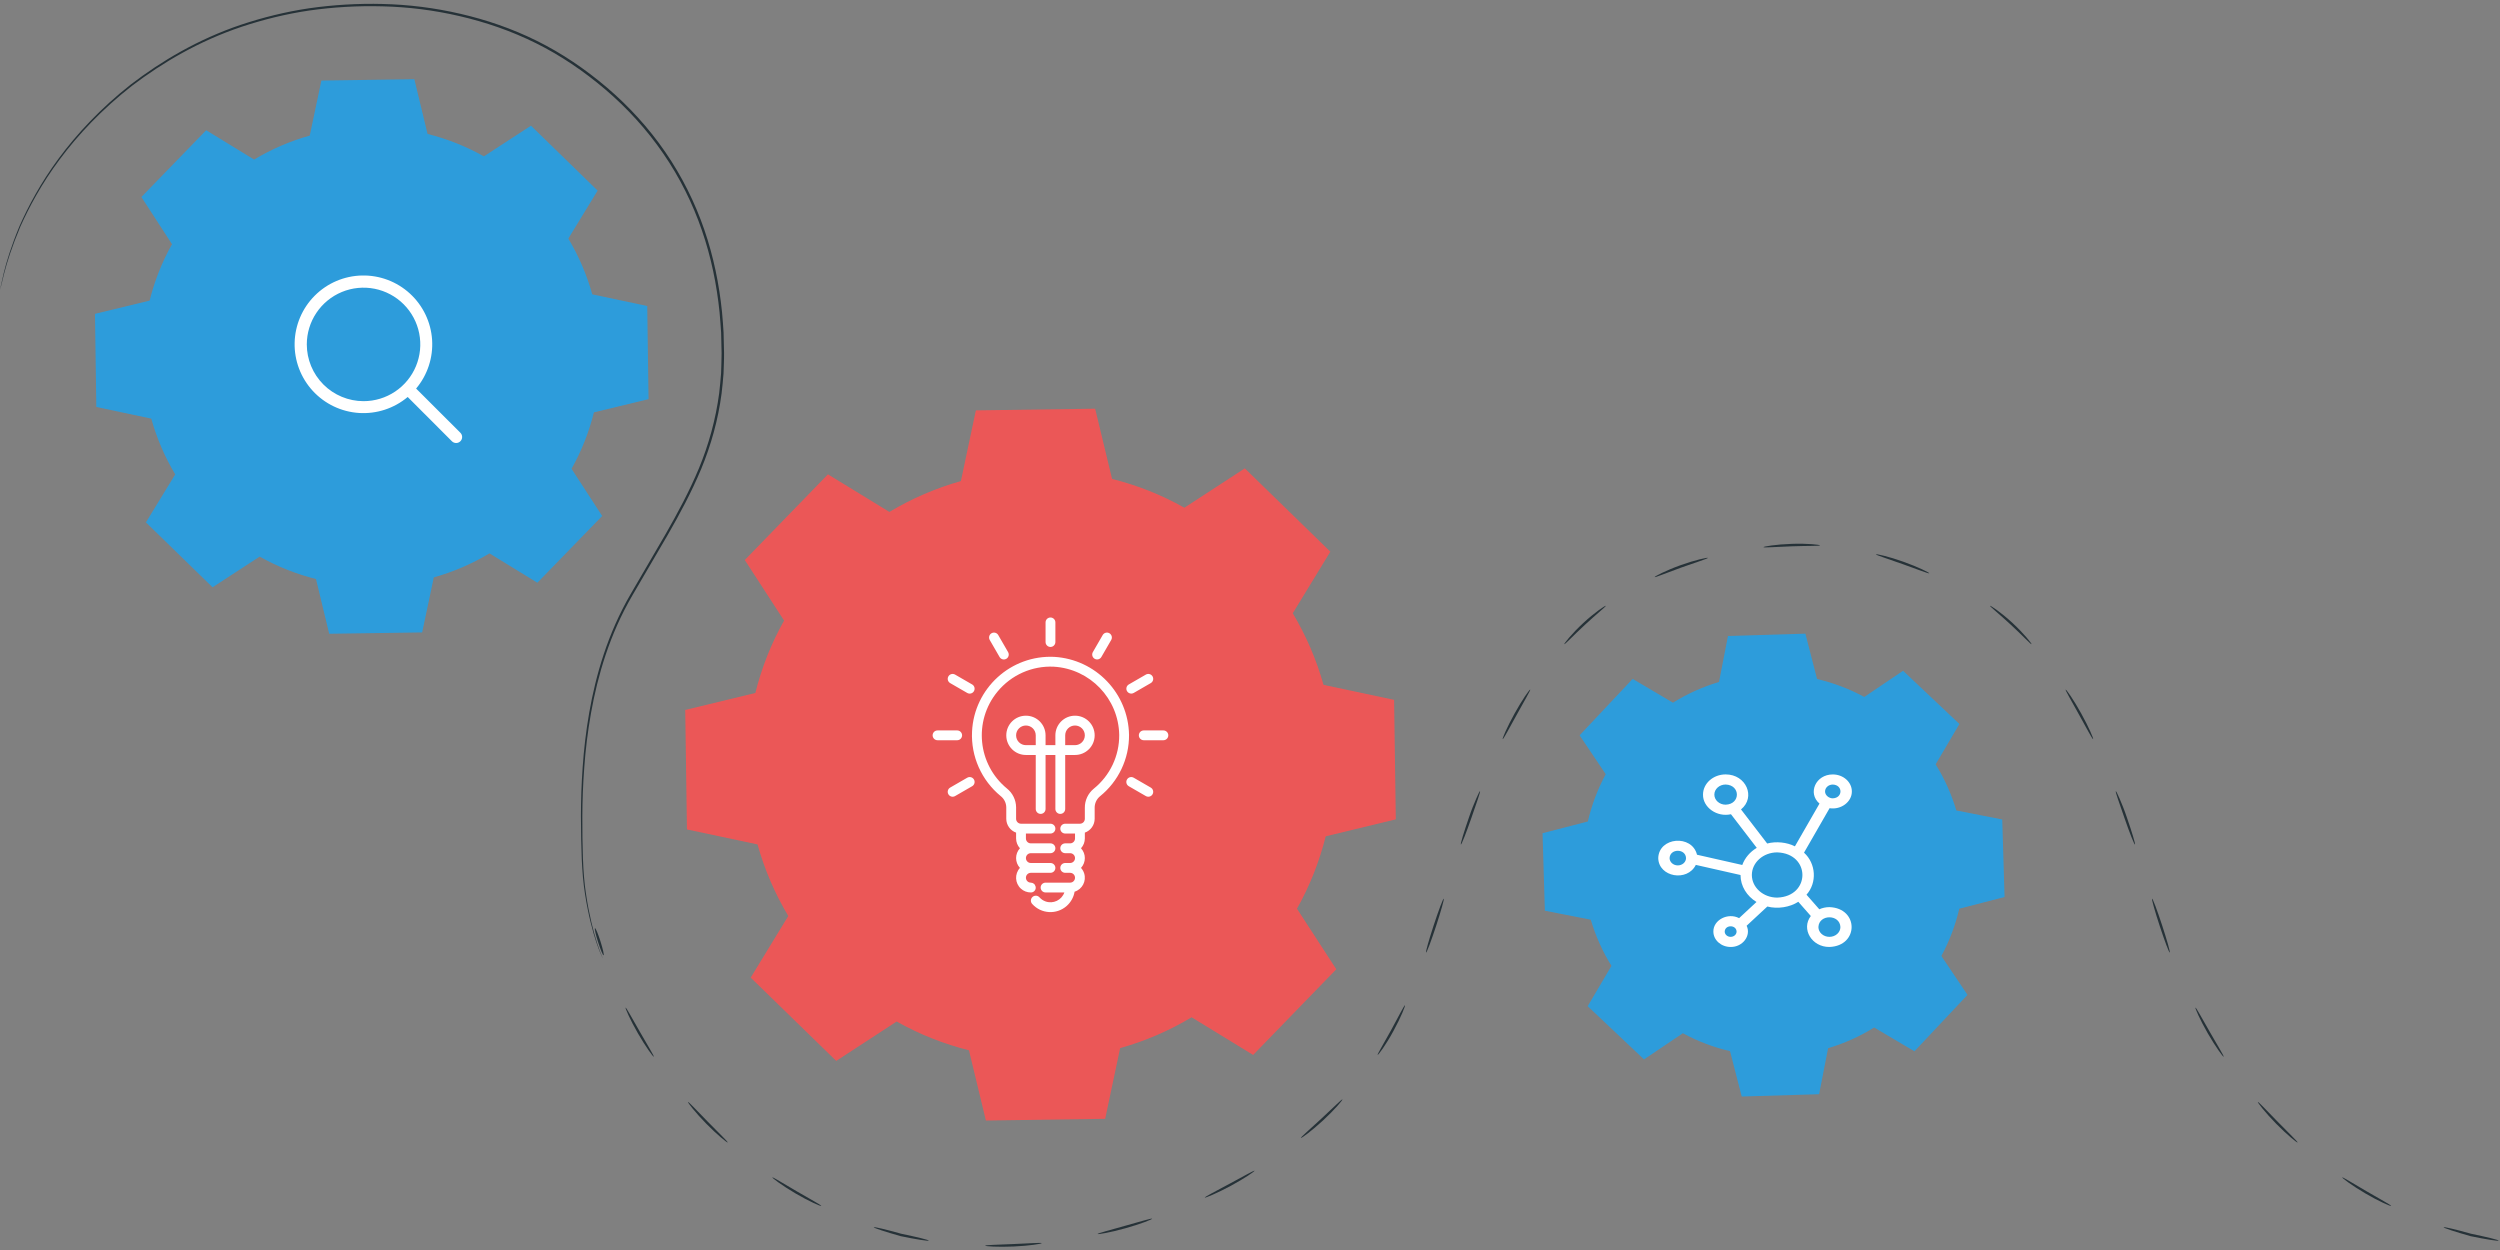 <svg width="594" height="297" viewBox="0 0 594 297" fill="none" xmlns="http://www.w3.org/2000/svg">
<rect x="0" y="0" width="594" height="297" fill="#808080" stroke="none"/>
<path fill-rule="evenodd" clip-rule="evenodd" d="M60.369 37.919C64.553 35.407 69.007 33.503 73.595 32.219L76.362 19.139L98.45 18.823L101.587 31.824C106.21 32.985 110.719 34.754 114.971 37.153L126.161 29.864L141.996 45.287L135.034 56.688C137.542 60.88 139.443 65.341 140.725 69.937L153.782 72.709L154.097 94.835L141.118 97.979C139.96 102.609 138.194 107.127 135.799 111.385L143.075 122.595L127.679 138.458L116.298 131.484C112.114 133.996 107.66 135.9 103.072 137.184L100.305 150.264L78.217 150.58L75.08 137.579C70.457 136.418 65.959 134.65 61.697 132.25L50.506 139.539L34.671 124.116L41.633 112.715C39.125 108.524 37.224 104.062 35.942 99.466L22.885 96.694L22.57 74.568L35.549 71.424C36.707 66.794 38.473 62.288 40.868 58.018L33.592 46.808L48.988 30.945L60.381 37.919H60.369Z" fill="#2D9CDB"/>
<path d="M109.386 102.825L98.869 92.323C101.579 89.096 102.94 84.948 102.666 80.743C102.392 76.539 100.506 72.602 97.4 69.754C94.294 66.906 90.209 65.368 85.996 65.459C81.783 65.55 77.768 67.264 74.789 70.244C71.809 73.224 70.095 77.238 70.004 81.451C69.913 85.664 71.451 89.749 74.299 92.855C77.147 95.961 81.084 97.847 85.288 98.121C89.493 98.395 93.641 97.034 96.868 94.324L107.37 104.841C107.502 104.974 107.659 105.079 107.832 105.151C108.005 105.223 108.191 105.261 108.378 105.261C108.565 105.261 108.751 105.223 108.924 105.151C109.097 105.079 109.254 104.974 109.386 104.841C109.519 104.709 109.624 104.552 109.696 104.379C109.768 104.206 109.805 104.02 109.805 103.833C109.805 103.646 109.768 103.46 109.696 103.287C109.624 103.114 109.519 102.957 109.386 102.825ZM72.896 81.834C72.896 79.167 73.687 76.561 75.168 74.343C76.65 72.126 78.755 70.398 81.219 69.377C83.683 68.357 86.394 68.09 89.009 68.61C91.625 69.13 94.027 70.414 95.913 72.3C97.799 74.186 99.083 76.588 99.603 79.204C100.123 81.819 99.856 84.53 98.836 86.994C97.815 89.458 96.087 91.563 93.87 93.045C91.653 94.526 89.046 95.317 86.379 95.317C82.804 95.314 79.377 93.892 76.849 91.364C74.321 88.836 72.9 85.409 72.896 81.834Z" fill="white"/>
<path fill-rule="evenodd" clip-rule="evenodd" d="M211.341 121.625C216.716 118.403 222.43 115.958 228.311 114.302L231.865 97.505L260.206 97.11L264.232 113.795C270.17 115.283 275.951 117.558 281.406 120.634L295.767 111.283L316.089 131.078L307.16 145.712C310.376 151.097 312.817 156.82 314.47 162.724L331.238 166.284L331.643 194.674L314.987 198.708C313.503 204.656 311.231 210.447 308.161 215.911L317.506 230.298L297.747 250.656L283.126 241.71C277.75 244.932 272.037 247.377 266.144 249.033L262.59 265.831L234.249 266.237L230.223 249.551C224.285 248.064 218.505 245.789 213.05 242.713L198.688 252.075L178.366 232.281L187.296 217.646C184.079 212.261 181.639 206.538 179.986 200.634L163.217 197.074L162.812 168.684L179.468 164.65C180.953 158.702 183.225 152.911 186.295 147.447L176.96 133.06L196.72 112.703L211.341 121.648V121.625Z" fill="#EB5757"/>
<g clip-path="url(#clip0_2048_7890)">
<path d="M249.592 153.716C250.237 153.716 250.759 153.193 250.759 152.549V147.882C250.759 147.238 250.237 146.716 249.592 146.716C248.948 146.716 248.426 147.238 248.426 147.882V152.549C248.426 153.193 248.948 153.716 249.592 153.716Z" fill="white"/>
<path d="M235.164 152.062L237.498 156.102C237.816 156.662 238.528 156.858 239.089 156.539C239.649 156.221 239.845 155.509 239.526 154.948C239.524 154.944 239.521 154.94 239.518 154.935L237.185 150.895C236.866 150.335 236.154 150.139 235.594 150.457C235.034 150.776 234.838 151.488 235.157 152.048C235.159 152.053 235.162 152.057 235.164 152.062Z" fill="white"/>
<path d="M225.757 162.301C225.761 162.304 225.765 162.306 225.77 162.309L229.81 164.642C230.366 164.968 231.081 164.782 231.406 164.226C231.732 163.67 231.546 162.955 230.99 162.629C230.986 162.627 230.981 162.624 230.977 162.622L226.936 160.288C226.381 159.962 225.666 160.149 225.34 160.705C225.014 161.261 225.201 161.975 225.757 162.301Z" fill="white"/>
<path d="M228.592 174.715C228.592 174.071 228.069 173.549 227.425 173.549H222.758C222.114 173.549 221.592 174.071 221.592 174.715C221.592 175.36 222.114 175.882 222.758 175.882H227.425C228.069 175.882 228.592 175.36 228.592 174.715Z" fill="white"/>
<path d="M229.824 184.78C229.819 184.783 229.815 184.786 229.81 184.788L225.77 187.122C225.21 187.44 225.014 188.152 225.332 188.712C225.651 189.273 226.363 189.469 226.923 189.15C226.928 189.148 226.932 189.145 226.937 189.142L230.977 186.809C231.537 186.491 231.733 185.778 231.414 185.218C231.096 184.658 230.384 184.462 229.824 184.78Z" fill="white"/>
<path d="M273.426 187.13C273.421 187.127 273.417 187.124 273.412 187.122L269.372 184.788C268.816 184.462 268.102 184.649 267.776 185.205C267.45 185.76 267.636 186.475 268.192 186.801C268.196 186.804 268.201 186.806 268.205 186.809L272.246 189.142C272.801 189.468 273.516 189.282 273.842 188.726C274.168 188.17 273.982 187.456 273.426 187.13Z" fill="white"/>
<path d="M276.423 173.549H271.756C271.112 173.549 270.59 174.071 270.59 174.715C270.59 175.36 271.112 175.882 271.756 175.882H276.423C277.067 175.882 277.59 175.36 277.59 174.715C277.59 174.071 277.067 173.549 276.423 173.549Z" fill="white"/>
<path d="M268.79 164.799C268.995 164.799 269.196 164.745 269.373 164.642L273.413 162.309C273.974 161.991 274.169 161.278 273.851 160.718C273.532 160.158 272.82 159.962 272.26 160.281C272.256 160.283 272.251 160.286 272.247 160.288L268.207 162.622C267.649 162.944 267.457 163.657 267.78 164.215C267.988 164.576 268.373 164.799 268.79 164.799Z" fill="white"/>
<path d="M260.09 156.529C260.091 156.53 260.091 156.53 260.092 156.53C260.65 156.852 261.363 156.66 261.685 156.102L261.685 156.102L264.019 152.062C264.345 151.506 264.158 150.791 263.603 150.465C263.047 150.139 262.332 150.326 262.006 150.881C262.003 150.886 262.001 150.89 261.998 150.895L259.665 154.935C259.342 155.493 259.533 156.207 260.09 156.529Z" fill="white"/>
<path d="M251.925 193.382C252.569 193.382 253.092 192.86 253.092 192.215V179.382H255.425C258.002 179.382 260.092 177.293 260.092 174.715C260.092 172.138 258.002 170.049 255.425 170.049C252.848 170.049 250.758 172.138 250.758 174.715V177.049H248.425V174.715C248.425 172.138 246.336 170.049 243.758 170.049C241.181 170.049 239.092 172.138 239.092 174.715C239.092 177.293 241.181 179.382 243.758 179.382H246.092V192.215C246.092 192.86 246.614 193.382 247.258 193.382C247.903 193.382 248.425 192.86 248.425 192.215V179.382H250.758V192.215C250.758 192.86 251.281 193.382 251.925 193.382ZM253.092 174.715C253.092 173.427 254.136 172.382 255.425 172.382C256.714 172.382 257.758 173.427 257.758 174.715C257.758 176.004 256.714 177.049 255.425 177.049H253.092V174.715ZM246.092 177.049H243.758C242.47 177.049 241.425 176.004 241.425 174.715C241.425 173.427 242.47 172.382 243.758 172.382C245.047 172.382 246.092 173.427 246.092 174.715V177.049Z" fill="white"/>
<path d="M250.498 156.072C240.201 155.577 231.452 163.524 230.957 173.821C230.674 179.717 233.196 185.4 237.759 189.145C238.581 189.789 239.071 190.769 239.091 191.813V194.549C239.098 196.027 240.031 197.342 241.425 197.834V199.216C241.428 200.08 241.752 200.911 242.335 201.549C241.121 202.868 241.121 204.897 242.335 206.216C241.038 207.638 241.139 209.842 242.561 211.139C243.207 211.728 244.05 212.053 244.925 212.049C245.553 212.065 246.075 211.57 246.092 210.942C246.098 210.697 246.025 210.456 245.884 210.256C245.847 210.184 245.803 210.117 245.753 210.054C245.657 209.966 245.548 209.894 245.429 209.842C245.395 209.824 245.361 209.81 245.326 209.796C245.208 209.753 245.084 209.728 244.959 209.723C244.947 209.723 244.936 209.716 244.925 209.716C244.28 209.716 243.758 209.193 243.758 208.549C243.758 207.905 244.28 207.382 244.925 207.382H249.591C250.236 207.382 250.758 206.86 250.758 206.216C250.758 205.571 250.236 205.049 249.591 205.049H244.925C244.28 205.049 243.758 204.527 243.758 203.882C243.758 203.238 244.28 202.716 244.925 202.716H249.591C250.236 202.716 250.758 202.193 250.758 201.549C250.758 200.905 250.236 200.382 249.591 200.382H244.925C244.28 200.382 243.758 199.86 243.758 199.216V198.049H249.591C250.236 198.049 250.758 197.527 250.758 196.882C250.758 196.238 250.236 195.716 249.591 195.716H242.591C241.947 195.716 241.425 195.193 241.425 194.549V191.813C241.406 190.069 240.602 188.426 239.237 187.339C232.268 181.612 231.262 171.319 236.989 164.35C240.266 160.364 245.233 158.16 250.387 158.406C259.007 158.919 265.778 165.983 265.925 174.617C265.966 179.583 263.734 184.295 259.864 187.407C258.509 188.523 257.734 190.194 257.758 191.949V194.549C257.758 195.193 257.236 195.716 256.591 195.716H253.091C252.447 195.716 251.925 196.238 251.925 196.882C251.925 197.527 252.447 198.049 253.091 198.049H255.425V199.216C255.425 199.86 254.902 200.382 254.258 200.382H253.091C252.447 200.382 251.925 200.905 251.925 201.549C251.925 202.193 252.447 202.716 253.091 202.716H254.258C254.902 202.716 255.425 203.238 255.425 203.882C255.425 204.527 254.902 205.049 254.258 205.049H253.091C252.447 205.049 251.925 205.571 251.925 206.216C251.925 206.86 252.447 207.382 253.091 207.382H254.258C254.902 207.382 255.425 207.905 255.425 208.549C255.425 209.193 254.902 209.716 254.258 209.716H248.425C247.78 209.716 247.258 210.238 247.258 210.882C247.258 211.527 247.78 212.049 248.425 212.049H252.892C252.248 213.871 250.248 214.827 248.426 214.182C247.868 213.985 247.369 213.65 246.976 213.207C246.547 212.726 245.81 212.683 245.328 213.112C244.847 213.54 244.804 214.278 245.233 214.759C247.366 217.163 251.045 217.383 253.449 215.249C254.443 214.368 255.105 213.174 255.325 211.865C257.153 211.294 258.171 209.349 257.6 207.522C257.448 207.037 257.191 206.591 256.848 206.216C258.061 204.897 258.061 202.868 256.848 201.549C257.431 200.911 257.755 200.08 257.758 199.216V197.834C259.151 197.342 260.085 196.027 260.091 194.549V191.949C260.076 190.901 260.53 189.9 261.329 189.222C265.754 185.665 268.307 180.277 268.258 174.599C268.089 164.731 260.35 156.658 250.498 156.072Z" fill="white"/>
</g>
<path fill-rule="evenodd" clip-rule="evenodd" d="M397.492 166.96C400.944 164.808 404.622 163.175 408.434 162.037L410.571 151.109L428.959 150.557L431.737 161.338C435.606 162.24 439.373 163.659 442.949 165.597L452.171 159.378L465.555 172.018L459.909 181.606C462.057 185.065 463.688 188.749 464.824 192.568L475.733 194.708L476.284 213.128L465.521 215.911C464.621 219.787 463.204 223.561 461.27 227.143L467.478 236.382L454.871 249.788L445.3 244.133C441.847 246.284 438.17 247.918 434.357 249.056L432.22 259.984L413.833 260.536L411.055 249.754C407.186 248.853 403.418 247.434 399.842 245.496L390.62 251.715L377.237 239.074L382.883 229.487C380.734 226.028 379.104 222.344 377.968 218.525L367.059 216.384L366.508 197.964L377.271 195.182C378.17 191.306 379.587 187.532 381.522 183.949L375.314 174.711L387.921 161.304L397.492 166.96Z" fill="#2D9CDB"/>
<path d="M434.668 215.533C433.805 215.533 432.99 215.718 432.269 216.046L429.223 212.583C431.774 209.726 431.487 205.177 428.634 202.592L434.709 192.026C437.432 192.464 440.027 190.516 440 188.045C440 185.818 437.968 184.006 435.471 184.006C431.421 184 429.425 188.456 432.31 190.934L426.471 201.089C424.576 200.124 422.023 199.851 419.883 200.419L413.665 192.319C417.229 189.415 414.9 183.995 410.015 184C407.049 184 404.635 186.152 404.635 188.798C404.589 191.854 407.964 194.215 411.278 193.461L417.407 201.447C415.8 202.412 414.571 203.843 413.965 205.52L403.209 203.084C402.018 198.224 394.145 198.86 394 203.878C394.082 208.407 400.913 209.59 402.925 205.498L413.548 207.904C413.549 210.561 415.054 212.911 417.342 214.313L413.211 218.15C410.554 216.766 407.053 218.58 407.097 221.339C407.097 223.358 408.938 225 411.201 225C414.067 225.04 416.126 222.297 415 219.956L419.919 215.389C422.368 216.033 425.276 215.561 427.275 214.261L430.251 217.644C427.897 220.711 430.472 225.036 434.668 224.999C441.7 224.762 441.699 215.77 434.668 215.533ZM435.471 186.409C437.902 186.491 437.901 189.6 435.471 189.682C434.612 189.703 433.617 188.981 433.636 188.045C433.636 187.143 434.459 186.409 435.471 186.409ZM407.329 188.798C407.329 187.477 408.534 186.402 410.015 186.402C413.574 186.523 413.573 191.073 410.015 191.193C408.534 191.193 407.329 190.119 407.329 188.798ZM411.201 222.597C410.423 222.597 409.791 222.033 409.791 221.339C409.861 219.673 412.541 219.673 412.612 221.339C412.612 222.033 411.979 222.597 411.201 222.597ZM398.648 205.62C397.571 205.62 396.694 204.838 396.694 203.878C396.792 201.569 400.504 201.57 400.602 203.878C400.602 204.838 399.725 205.62 398.648 205.62ZM416.241 207.899C416.241 204.936 418.945 202.526 422.267 202.526C430.25 202.796 430.248 213.004 422.267 213.273C418.944 213.273 416.241 210.862 416.241 207.899ZM434.668 222.597C433.227 222.597 432.054 221.551 432.054 220.266C432.185 217.178 437.151 217.178 437.282 220.266C437.282 221.551 436.109 222.597 434.668 222.597Z" fill="white"/>
<path d="M143.413 226.975C143.255 227.031 142.67 225.623 142.108 223.843C141.534 222.063 141.208 220.575 141.366 220.53C141.523 220.485 142.108 221.882 142.67 223.662C143.233 225.431 143.57 226.918 143.413 226.975Z" fill="#263238"/>
<path d="M155.346 251.084C155.222 251.174 153.411 248.729 151.556 245.496C149.689 242.251 148.497 239.469 148.631 239.401C148.778 239.322 150.206 241.981 152.062 245.203C153.906 248.425 155.481 250.994 155.346 251.084Z" fill="#263238"/>
<path d="M172.902 271.452C172.8 271.565 170.439 269.672 167.818 267.002C165.198 264.332 163.353 261.933 163.466 261.831C163.59 261.719 165.636 263.938 168.234 266.586C170.832 269.233 173.003 271.317 172.902 271.441V271.452Z" fill="#263238"/>
<path d="M195.135 286.526C195.068 286.673 192.279 285.479 189.062 283.586C185.834 281.705 183.416 279.868 183.506 279.744C183.596 279.609 186.149 281.22 189.354 283.079C192.56 284.949 195.214 286.369 195.135 286.526Z" fill="#263238"/>
<path d="M220.676 294.773C220.654 294.931 217.662 294.481 214.007 293.714C210.419 292.701 207.54 291.754 207.597 291.596C207.653 291.439 210.577 292.137 214.142 293.14C217.763 293.895 220.699 294.593 220.665 294.762L220.676 294.773Z" fill="#263238"/>
<path d="M528.346 251.084C528.222 251.174 526.411 248.729 524.556 245.496C522.689 242.251 521.497 239.469 521.631 239.401C521.778 239.322 523.206 241.981 525.062 245.203C526.906 248.425 528.481 250.994 528.346 251.084Z" fill="#263238"/>
<path d="M545.902 271.452C545.8 271.565 543.439 269.672 540.818 267.002C538.198 264.332 536.353 261.933 536.466 261.831C536.59 261.719 538.636 263.938 541.234 266.586C543.832 269.233 546.003 271.317 545.902 271.441V271.452Z" fill="#263238"/>
<path d="M568.135 286.526C568.068 286.673 565.279 285.479 562.062 283.586C558.834 281.705 556.416 279.868 556.506 279.744C556.596 279.609 559.149 281.22 562.354 283.079C565.56 284.949 568.214 286.369 568.135 286.526Z" fill="#263238"/>
<path d="M593.674 294.773C593.652 294.931 590.66 294.481 587.005 293.714C583.417 292.701 580.538 291.754 580.595 291.596C580.651 291.439 583.575 292.137 587.14 293.14C590.761 293.895 593.697 294.593 593.663 294.762L593.674 294.773Z" fill="#263238"/>
<path d="M247.521 295.371C247.543 295.528 244.552 296.002 240.818 296.171C237.084 296.34 234.07 296.126 234.07 295.968C234.07 295.799 237.084 295.754 240.784 295.585C244.484 295.427 247.487 295.213 247.51 295.371H247.521Z" fill="#263238"/>
<path d="M273.758 289.558C273.815 289.704 271.003 290.831 267.404 291.833C263.817 292.847 260.825 293.343 260.791 293.197C260.758 293.039 263.67 292.284 267.247 291.27C270.823 290.267 273.702 289.4 273.758 289.558Z" fill="#263238"/>
<path d="M298.096 278.145C298.174 278.28 295.689 280.003 292.405 281.772C289.121 283.541 286.309 284.679 286.253 284.544C286.186 284.397 288.862 283.023 292.135 281.265C295.408 279.508 298.017 278.021 298.107 278.156L298.096 278.145Z" fill="#263238"/>
<path d="M318.967 261.212C319.08 261.314 317.134 263.646 314.39 266.181C311.646 268.727 309.194 270.496 309.093 270.372C308.992 270.236 311.275 268.276 313.996 265.752C316.718 263.24 318.844 261.1 318.967 261.212Z" fill="#263238"/>
<path d="M333.825 238.849C333.96 238.905 332.858 241.733 331.058 245.011C329.27 248.301 327.459 250.735 327.324 250.644C327.19 250.554 328.764 247.986 330.541 244.73C332.318 241.474 333.667 238.781 333.825 238.849Z" fill="#263238"/>
<path d="M343.036 213.522C343.193 213.567 342.373 216.485 341.214 220.023C340.056 223.56 338.987 226.388 338.83 226.332C338.672 226.275 339.493 223.369 340.652 219.831C341.81 216.294 342.879 213.466 343.036 213.522Z" fill="#263238"/>
<path d="M351.651 187.972C351.831 188.039 350.785 190.878 349.582 194.393C348.367 197.908 347.254 200.714 347.097 200.669C346.939 200.623 347.805 197.728 349.031 194.202C349.616 192.433 350.268 190.878 350.752 189.752C351.235 188.625 351.573 187.949 351.651 187.983V187.972Z" fill="#263238"/>
<path d="M363.583 163.839C363.718 163.929 362.188 166.521 360.4 169.777C358.601 173.021 357.195 175.691 357.038 175.624C356.891 175.556 358.072 172.762 359.883 169.495C361.682 166.228 363.448 163.749 363.583 163.839Z" fill="#263238"/>
<path d="M381.543 143.932C381.644 144.067 379.283 145.938 376.572 148.461C373.851 150.974 371.793 153.182 371.669 153.069C371.556 152.968 373.435 150.579 376.179 148.033C378.923 145.487 381.464 143.808 381.554 143.932H381.543Z" fill="#263238"/>
<path d="M511.329 213.522C511.172 213.567 511.993 216.485 513.151 220.023C514.309 223.56 515.378 226.388 515.535 226.332C515.693 226.275 514.872 223.369 513.713 219.831C512.555 216.294 511.487 213.466 511.329 213.522Z" fill="#263238"/>
<path d="M502.716 187.972C502.536 188.039 503.582 190.878 504.785 194.393C506 197.908 507.113 200.714 507.271 200.669C507.428 200.623 506.562 197.728 505.336 194.202C504.751 192.433 504.099 190.878 503.616 189.752C503.132 188.625 502.795 187.949 502.716 187.983V187.972Z" fill="#263238"/>
<path d="M490.782 163.839C490.647 163.929 492.177 166.521 493.965 169.777C495.764 173.021 497.17 175.691 497.328 175.624C497.474 175.556 496.293 172.762 494.482 169.495C492.683 166.228 490.917 163.749 490.782 163.839Z" fill="#263238"/>
<path d="M472.822 143.932C472.721 144.067 475.083 145.938 477.793 148.461C480.515 150.974 482.573 153.182 482.696 153.069C482.809 152.968 480.931 150.579 478.187 148.033C475.442 145.487 472.901 143.808 472.811 143.932H472.822Z" fill="#263238"/>
<path d="M405.79 132.553C405.835 132.722 402.956 133.601 399.47 134.851C395.983 136.102 393.205 137.274 393.138 137.116C393.07 136.981 395.758 135.561 399.278 134.299C402.787 133.037 405.756 132.407 405.801 132.553H405.79Z" fill="#263238"/>
<path d="M432.443 129.579C432.443 129.748 429.429 129.669 425.718 129.805C422.018 129.928 419.015 130.176 418.992 130.007C418.97 129.85 421.961 129.343 425.695 129.219C429.429 129.084 432.443 129.422 432.432 129.579H432.443Z" fill="#263238"/>
<path d="M458.39 136.215C458.323 136.373 455.522 135.258 452.036 134.019C448.549 132.768 445.67 131.878 445.715 131.709C445.749 131.563 448.718 132.205 452.238 133.467C455.758 134.717 458.469 136.08 458.401 136.215H458.39Z" fill="#263238"/>
<path d="M0 68.88C0 68.88 0.056 68.531 0.214 67.855C0.371 67.168 0.596 66.176 0.888 64.869C1.518 62.256 2.677 58.448 4.634 53.727C6.703 49.063 9.627 43.486 13.945 37.651C18.253 31.815 23.921 25.709 31.108 20.053C38.35 14.51 47.066 9.316 57.255 5.88C62.35 4.179 67.748 2.816 73.416 1.971C79.073 1.16 84.978 0.788 91.006 0.946C97.045 1.092 103.219 1.847 109.382 3.278C115.545 4.697 121.697 6.793 127.59 9.722C133.483 12.64 139.073 16.425 144.246 20.83C149.408 25.247 154.12 30.361 158.068 36.118C162.027 41.875 165.119 48.117 167.335 54.55C169.55 60.983 170.889 67.596 171.552 74.141C171.676 75.786 171.856 77.42 171.923 79.042C171.957 80.676 172.002 82.298 172.036 83.909C172.058 85.52 171.946 87.131 171.912 88.731C171.766 90.331 171.665 91.919 171.451 93.485C170.63 99.772 168.932 105.799 166.615 111.398C164.287 116.986 161.475 122.18 158.63 127.137C155.74 132.071 152.939 136.859 150.24 141.49C144.842 150.762 142.019 160.484 140.422 169.43C139.624 173.914 139.118 178.228 138.825 182.318C138.51 186.408 138.387 190.283 138.364 193.9C138.364 201.144 138.454 207.396 139.241 212.432C139.984 217.479 141.007 221.31 141.806 223.867C142.222 225.14 142.57 226.109 142.829 226.74C142.953 227.067 143.065 227.292 143.133 227.461C143.2 227.619 143.223 227.709 143.223 227.709C143.223 227.709 142.548 226.459 141.693 223.912C140.85 221.366 139.792 217.525 139.005 212.466C138.184 207.408 138.061 201.144 138.027 193.9C138.027 190.272 138.15 186.396 138.443 182.284C138.724 178.183 139.208 173.846 139.995 169.351C141.569 160.372 144.381 150.582 149.79 141.242C152.49 136.612 155.279 131.812 158.158 126.878C160.992 121.921 163.792 116.75 166.098 111.195C168.381 105.641 170.056 99.659 170.877 93.418C171.08 91.863 171.181 90.274 171.327 88.697C171.361 87.109 171.462 85.509 171.451 83.909C171.417 82.298 171.372 80.687 171.339 79.065C171.26 77.442 171.08 75.82 170.967 74.198C170.304 67.686 168.977 61.118 166.773 54.741C164.579 48.353 161.509 42.168 157.573 36.456C153.648 30.744 148.981 25.663 143.852 21.281C138.713 16.91 133.168 13.147 127.32 10.252C121.472 7.345 115.365 5.261 109.236 3.841C103.118 2.41 96.978 1.655 90.972 1.509C84.966 1.34 79.107 1.701 73.473 2.5C67.838 3.334 62.462 4.686 57.401 6.365C47.257 9.767 38.575 14.904 31.344 20.402C24.18 26.001 18.5 32.074 14.193 37.865C9.863 43.667 6.928 49.198 4.836 53.84C2.857 58.538 1.664 62.323 1.001 64.914C0.686 66.21 0.439 67.201 0.27 67.877C0.101 68.542 0 68.88 0 68.88Z" fill="#263238"/>
<defs>
<clipPath id="clip0_2048_7890">
<rect width="70" height="70" fill="white" transform="translate(214.592 146.716)"/>
</clipPath>
</defs>
</svg>
